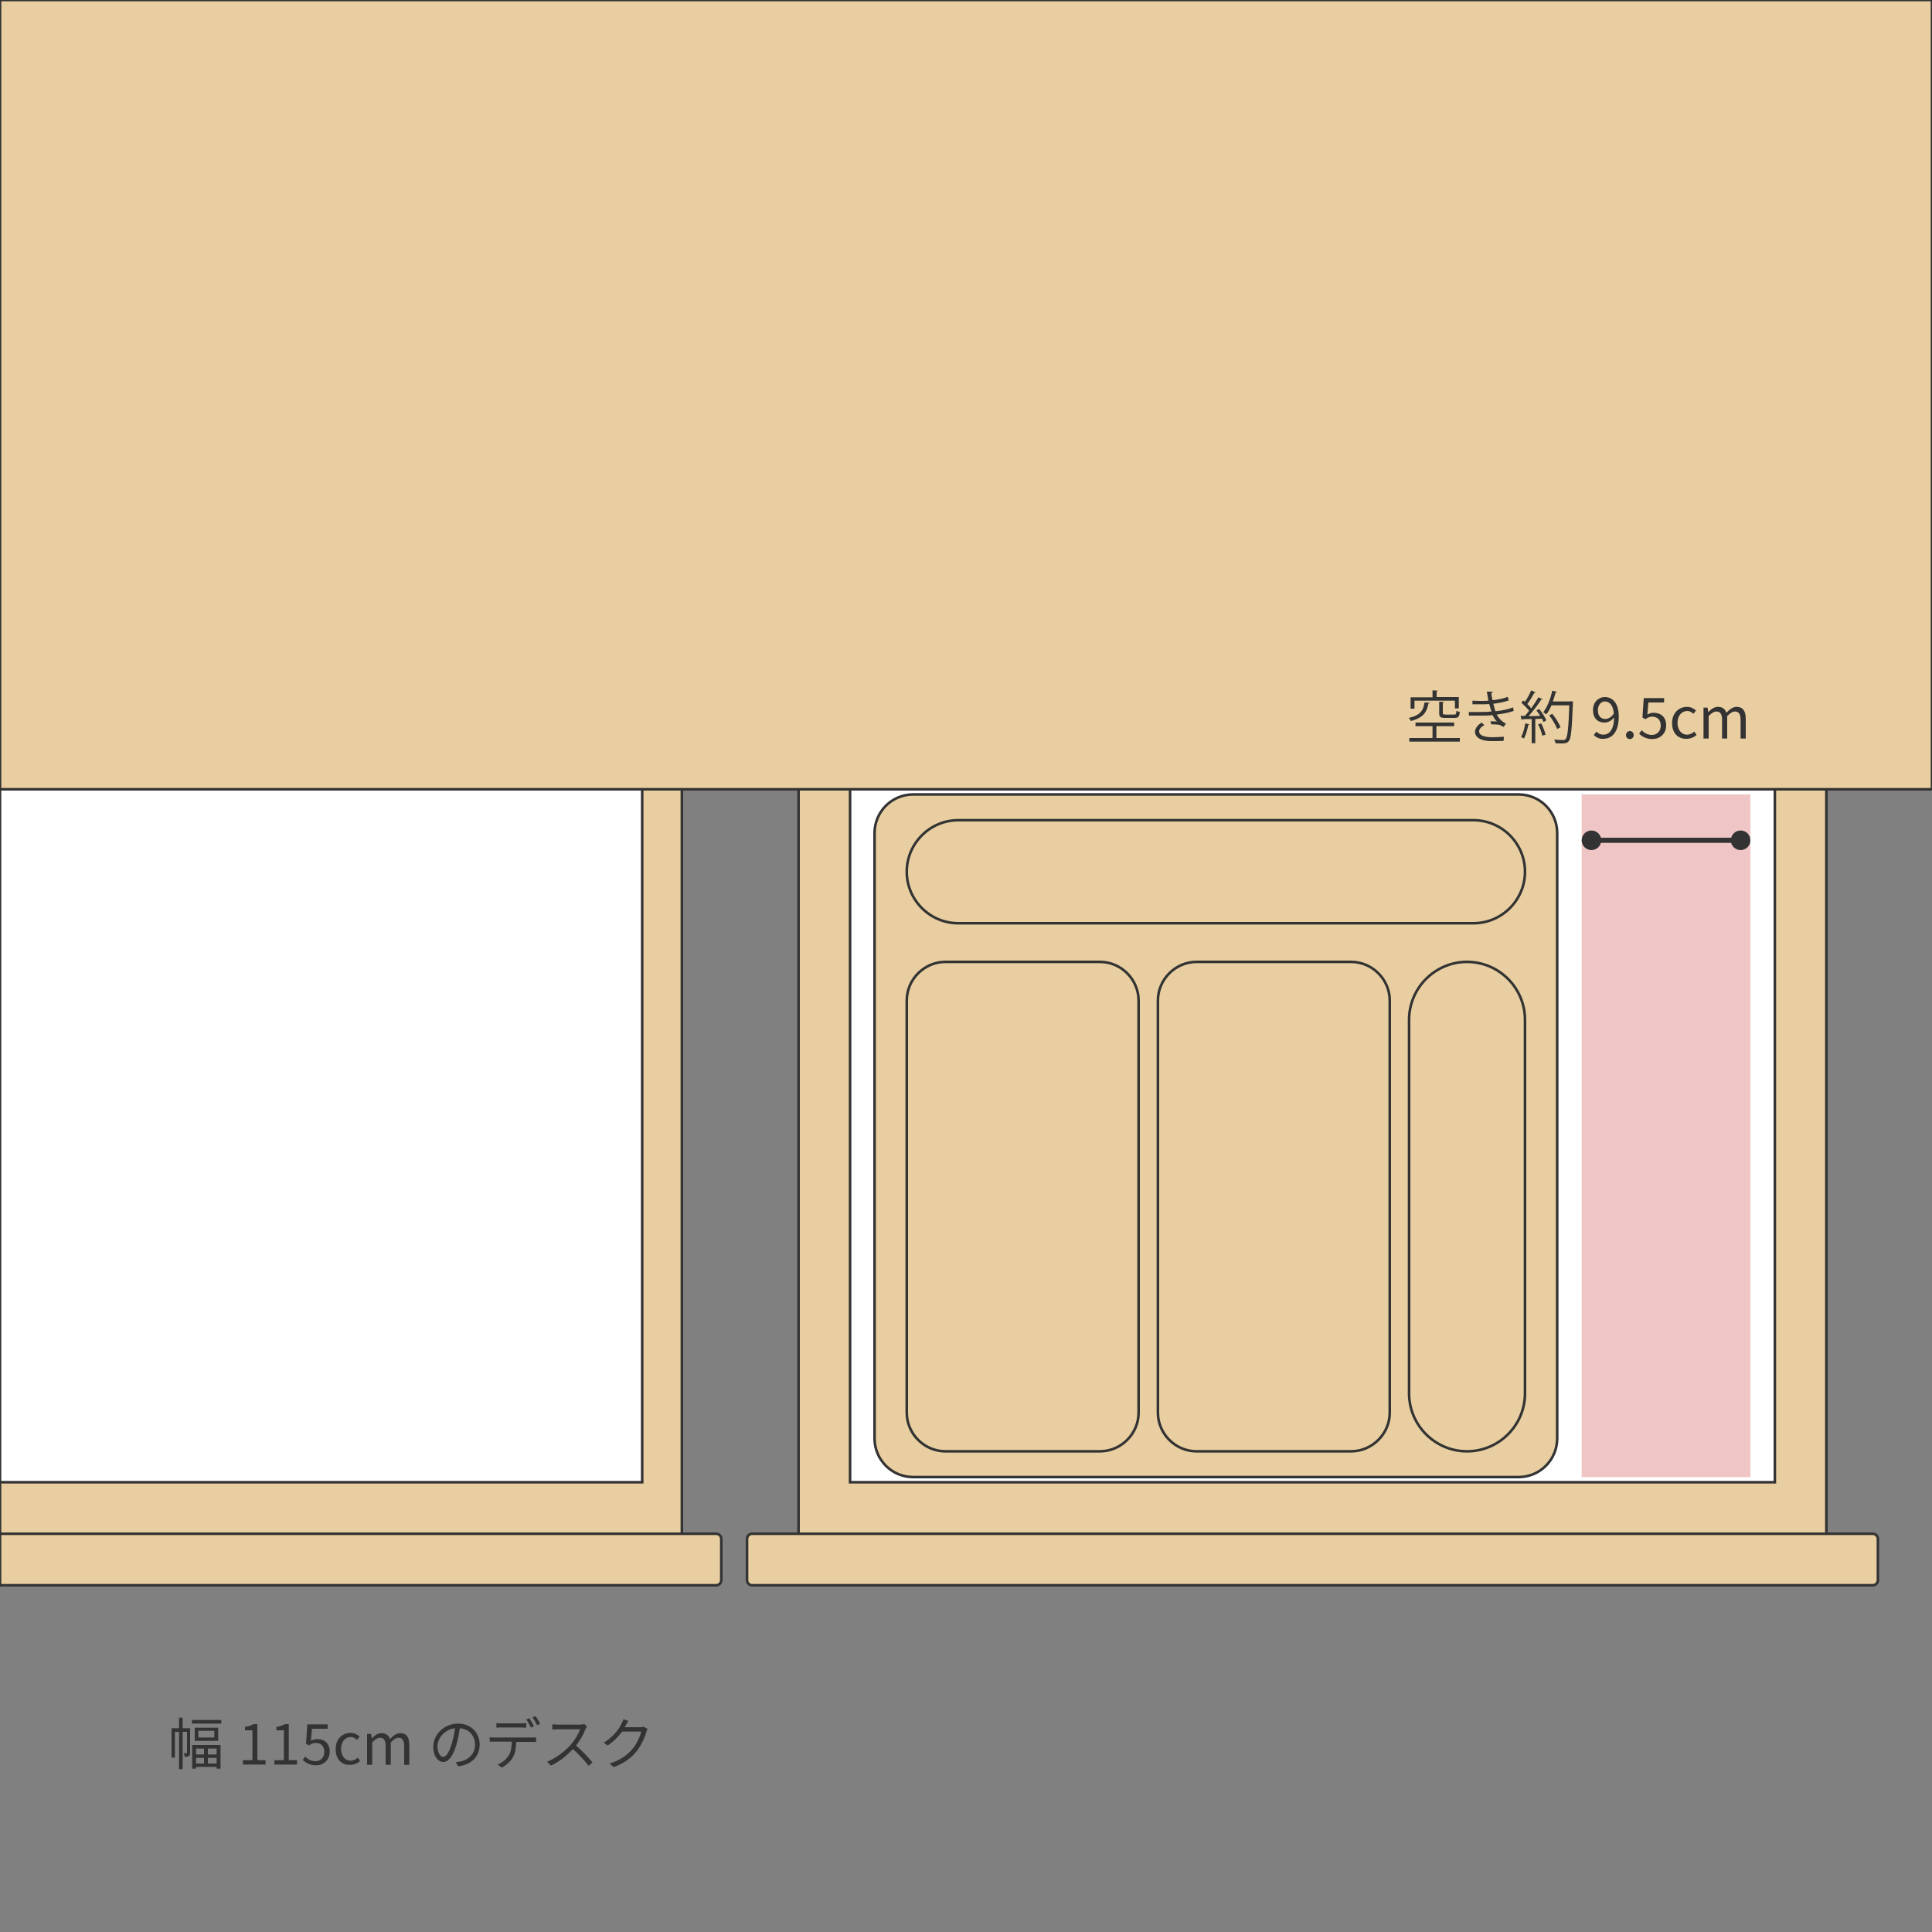 <?xml version="1.0" encoding="utf-8"?>
<!-- Generator: Adobe Illustrator 28.1.0, SVG Export Plug-In . SVG Version: 6.00 Build 0)  -->
<svg version="1.1" xmlns="http://www.w3.org/2000/svg" xmlns:xlink="http://www.w3.org/1999/xlink" x="0px" y="0px"
	 viewBox="0 0 750 750" style="enable-background:new 0 0 750 750;" xml:space="preserve"><rect x="0" y="0" width="750" height="750" fill="#808080" stroke="none"/>
<style type="text/css">
	.st0{fill:#E8CEA0;stroke:#333333;stroke-miterlimit:10;}
	.st1{fill:#FFFFFF;stroke:#333333;stroke-miterlimit:10;}
	.st2{fill:none;stroke:#333333;stroke-miterlimit:10;}
	.st3{fill:none;}
	.st4{fill:#333333;}
	.st5{fill:#EFC5C5;}
	.st6{fill:none;stroke:#333333;stroke-width:2;stroke-miterlimit:10;}
</style>
<g id="レイヤー_3">
</g>
<g id="レイヤー_1">
	<rect x="310" y="286.4" class="st0" width="399" height="309"/>
	<rect x="330" y="306.4" class="st1" width="359" height="269"/>
	<path class="st0" d="M727,615.4H292c-1.1,0-2-0.9-2-2v-16c0-1.1,0.9-2,2-2h435c1.1,0,2,0.9,2,2v16C729,614.5,728.1,615.4,727,615.4
		z"/>
	<g>
		<path class="st0" d="M589.5,573.4h-235c-8.3,0-15-6.7-15-15v-235c0-8.3,6.7-15,15-15h235c8.3,0,15,6.7,15,15v235
			C604.5,566.7,597.8,573.4,589.5,573.4z"/>
		<path class="st2" d="M352,338.4L352,338.4c0-11,9-20,20-20h200c11,0,20,9,20,20v0c0,11-9,20-20,20H372
			C361,358.4,352,349.4,352,338.4z"/>
		<path class="st2" d="M367,373.4h60c8.2,0,15,6.8,15,15v160c0,8.2-6.8,15-15,15h-60c-8.2,0-15-6.8-15-15v-160
			C352,380.2,358.8,373.4,367,373.4z"/>
		<path class="st2" d="M464.5,373.4h60c8.2,0,15,6.8,15,15v160c0,8.2-6.8,15-15,15h-60c-8.2,0-15-6.8-15-15v-160
			C449.5,380.2,456.3,373.4,464.5,373.4z"/>
		<path class="st2" d="M569.5,373.4L569.5,373.4c12.4,0,22.5,10.1,22.5,22.5v145c0,12.4-10.1,22.5-22.5,22.5h0
			c-12.4,0-22.5-10.1-22.5-22.5v-145C547,383.5,557.1,373.4,569.5,373.4z"/>
	</g>
	<rect y="286.4" class="st0" width="264.7" height="309"/>
	<rect y="306.4" class="st1" width="249.3" height="269"/>
	<path class="st0" d="M278,615.4H0v-20h278c1.1,0,2,0.9,2,2v16C280,614.5,279.1,615.4,278,615.4z"/>
	<rect class="st3" width="750" height="750"/>
	<g>
		<g>
			<g>
				<path class="st4" d="M73.8,680.4c0,0.6-0.1,1.1-0.5,1.3c-0.4,0.3-0.9,0.3-1.6,0.3c0-0.4-0.2-1-0.4-1.4c0.5,0,0.9,0,1.1,0
					c0.2,0,0.2-0.1,0.2-0.2v-8.1h-1.7v14.5h-1.4v-14.5h-1.6v10h-1.3v-11.4h2.9v-4.1h1.4v4.1h2.9V680.4z M85.9,667.7v1.4H74.5v-1.4
					H85.9z M74.6,677.4h11v9.2h-1.5v-0.7h-8v0.7h-1.5V677.4z M84.7,670.7v5.1h-9.1v-5.1H84.7z M76.1,678.8v2.3h3.1v-2.3H76.1z
					 M79.2,684.6v-2.2h-3.1v2.2H79.2z M83.2,671.9H77v2.6h6.2V671.9z M84.1,678.8h-3.4v2.3h3.4V678.8z M84.1,684.6v-2.2h-3.4v2.2
					H84.1z"/>
			</g>
			<g>
				<path class="st4" d="M94.4,683.3H98v-11.6h-2.9v-1.3c1.4-0.2,2.5-0.6,3.3-1.1h1.5v14h3.2v1.7h-8.8V683.3z"/>
			</g>
			<g>
				<path class="st4" d="M106.6,683.3h3.6v-11.6h-2.9v-1.3c1.4-0.2,2.5-0.6,3.3-1.1h1.5v14h3.2v1.7h-8.8V683.3z"/>
			</g>
			<g>
				<path class="st4" d="M117.5,683.2l1-1.3c0.9,0.9,2.1,1.8,4,1.8c1.9,0,3.4-1.4,3.4-3.6c0-2.2-1.3-3.5-3.3-3.5
					c-1.1,0-1.8,0.4-2.7,1l-1.1-0.7l0.5-7.5h7.9v1.7h-6.1l-0.4,4.7c0.7-0.4,1.4-0.7,2.4-0.7c2.7,0,4.9,1.5,4.9,4.9s-2.6,5.3-5.3,5.3
					C120.2,685.3,118.6,684.2,117.5,683.2z"/>
			</g>
			<g>
				<path class="st4" d="M130.3,679c0-4,2.7-6.3,5.8-6.3c1.6,0,2.6,0.7,3.5,1.4l-1,1.3c-0.7-0.6-1.4-1.1-2.4-1.1
					c-2.2,0-3.8,1.9-3.8,4.6s1.5,4.6,3.7,4.6c1.1,0,2.1-0.5,2.8-1.2l0.9,1.3c-1.1,1-2.4,1.5-3.9,1.5
					C132.7,685.3,130.3,683,130.3,679z"/>
			</g>
			<g>
				<path class="st4" d="M142.4,673.1h1.7l0.2,1.7h0.1c1-1.1,2.3-2,3.7-2c1.8,0,2.8,0.9,3.3,2.3c1.2-1.3,2.5-2.3,3.9-2.3
					c2.5,0,3.6,1.6,3.6,4.7v7.6h-2v-7.3c0-2.2-0.7-3.2-2.2-3.2c-0.9,0-1.9,0.6-3,1.8v8.7h-2v-7.3c0-2.2-0.7-3.2-2.2-3.2
					c-0.9,0-1.9,0.6-3,1.8v8.7h-2V673.1z"/>
			</g>
			<g>
				<path class="st4" d="M177.9,685.7l-1-1.6c0.7-0.1,1.4-0.2,1.9-0.3c2.8-0.6,5.6-2.7,5.6-6.5c0-3.3-2.1-6.1-5.9-6.4
					c-0.3,2-0.7,4.3-1.3,6.3c-1.3,4.5-3.1,6.8-5.1,6.8c-2,0-3.9-2.2-3.9-5.9c0-4.8,4.2-9,9.6-9c5.1,0,8.4,3.6,8.4,8.1
					C186.2,681.9,183.1,685,177.9,685.7z M172.1,682c1,0,2.2-1.5,3.3-5.2c0.5-1.8,1-3.9,1.2-5.9c-4.2,0.5-6.8,4.1-6.8,7.1
					C169.9,680.8,171.1,682,172.1,682z"/>
			</g>
			<g>
				<path class="st4" d="M192,674.5h14.4c0.5,0,1.2,0,1.7-0.1v1.8c-0.5,0-1.2,0-1.7,0h-6c-0.1,2.4-0.4,4.4-1.3,6
					c-0.8,1.5-2.5,3-4.3,4l-1.6-1.2c1.7-0.7,3.3-2,4.2-3.4c1-1.5,1.2-3.4,1.3-5.5H192c-0.7,0-1.3,0-1.9,0v-1.8
					C190.7,674.5,191.3,674.5,192,674.5z M194.7,669h7.6c0.6,0,1.4,0,2-0.1v1.8c-0.6,0-1.4-0.1-2-0.1h-7.6c-0.7,0-1.5,0-2,0.1v-1.8
					C193.3,669,194,669,194.7,669z M207.3,670.1l-1.2,0.5c-0.4-0.9-1.2-2.2-1.8-3.1l1.2-0.5C206,667.9,206.8,669.2,207.3,670.1z
					 M209.7,669.2l-1.2,0.5c-0.5-1-1.2-2.2-1.8-3l1.2-0.5C208.5,667,209.3,668.4,209.7,669.2z"/>
			</g>
			<g>
				<path class="st4" d="M227.3,671.2c-0.7,1.9-2.1,4.5-3.7,6.4c2.3,2,5,4.8,6.4,6.6l-1.5,1.3c-1.5-1.9-3.8-4.5-6.1-6.5
					c-2.4,2.5-5.3,5-8.6,6.4l-1.4-1.5c3.5-1.4,6.8-4,9.1-6.5c1.5-1.7,3.1-4.3,3.7-6.1h-8.6c-0.8,0-2,0.1-2.2,0.1v-2
					c0.3,0,1.6,0.1,2.2,0.1h8.5c0.7,0,1.3-0.1,1.7-0.2l1.1,0.9C227.7,670.5,227.4,670.9,227.3,671.2z"/>
			</g>
			<g>
				<path class="st4" d="M243,669.6c-0.2,0.3-0.3,0.6-0.5,0.9h6c0.6,0,1.1-0.1,1.4-0.2l1.5,0.9c-0.2,0.3-0.4,0.8-0.5,1.2
					c-0.6,2.2-2,5.2-3.9,7.6c-2,2.4-4.6,4.5-8.8,6l-1.6-1.4c4-1.2,6.8-3.2,8.8-5.5c1.7-2,3.1-4.9,3.5-6.9h-7.4
					c-1.3,1.8-3.2,3.8-5.6,5.4l-1.5-1.1c3.8-2.3,6-5.5,6.9-7.4c0.2-0.4,0.6-1.2,0.7-1.7l2,0.7C243.6,668.5,243.2,669.2,243,669.6z"
					/>
			</g>
		</g>
	</g>
	<rect x="614" y="308.4" class="st5" width="65.5" height="265"/>
	<rect class="st0" width="750" height="306.4"/>
	<g>
		<g>
			<line class="st6" x1="617.6" y1="326.2" x2="675.9" y2="326.2"/>
			<g>
				<circle class="st4" cx="617.8" cy="326.2" r="3.8"/>
			</g>
			<g>
				<circle class="st4" cx="675.7" cy="326.2" r="3.8"/>
			</g>
		</g>
	</g>
	<g>
		<g>
			<g>
				<path class="st4" d="M555,272.8c0,0.2-0.2,0.3-0.5,0.3c-0.6,3.2-1.8,5.5-6.8,6.8c-0.2-0.4-0.5-0.9-0.8-1.2c4.5-1,5.7-3,6.1-6
					L555,272.8z M557.6,281.9v4.6h9.1v1.4h-19.6v-1.4h9v-4.6h-6.6v-1.4h15v1.4H557.6z M549.1,272.1v3h-1.5v-4.4h8.5v-2.7l2,0.1
					c0,0.2-0.2,0.3-0.4,0.3v2.2h8.6v4.4h-1.5v-3H549.1z M558.6,272.4l1.9,0.1c0,0.2-0.1,0.3-0.4,0.3v4c0,0.5,0.2,0.6,1.1,0.6h3.3
					c0.7,0,0.8-0.2,0.9-1.5c0.3,0.2,0.9,0.4,1.3,0.5c-0.2,1.8-0.6,2.3-2,2.3h-3.6c-2,0-2.4-0.4-2.4-1.9V272.4z"/>
			</g>
			<g>
				<path class="st4" d="M587.6,276c-2,0.7-4.4,1.1-6.6,1.4c0.7,1.2,2,2.8,3.6,3.5l-0.9,1.3c-0.3-0.2-0.9-0.4-1.3-0.7
					c-0.5-0.2-1.6-0.3-2.6-0.3c-0.3,0-0.6,0-0.9,0l-0.3-1.2c0.7,0,1.8,0,2.5,0.1c-0.6-0.6-1.3-1.6-1.7-2.5c-1.5,0.2-3.1,0.2-5.9,0.2
					c-1.1,0-2.3,0-3.3,0l0-1.4c1,0,2.3,0,3.4,0c1.8,0,3.6,0,5.4-0.2c-0.2-0.7-0.6-1.9-0.9-2.9c-0.9,0.1-1.9,0.1-2.8,0.1
					c-1.2,0-2.7,0-3.7,0V272c1.3,0.1,2.8,0.1,3.7,0.1c0.8,0,1.7,0,2.5-0.1c-0.2-1-0.4-2.2-0.6-3.5l2.3,0c0,0.3-0.2,0.4-0.6,0.5
					c0.1,0.9,0.3,2,0.5,2.8c2.1-0.2,4.3-0.6,5.9-1.3l0.4,1.4c-1.6,0.6-3.8,1-6,1.3c0.3,1.2,0.6,2.2,0.8,2.9c2.3-0.2,4.9-0.7,6.9-1.5
					L587.6,276z M583.7,287.6c-1.2,0.1-2.7,0.1-4.8,0.1c-3.6,0-6.3-1.2-6.3-3.7c0-1.3,1.2-2.7,2.6-3.5l1,1c-1.3,0.7-2,1.6-2,2.4
					c0,1.6,1.9,2.2,4.7,2.3c1.6,0,3.4-0.1,4.9-0.2L583.7,287.6z"/>
			</g>
			<g>
				<path class="st4" d="M593.7,281.2c0,0.1-0.2,0.2-0.4,0.2c-0.4,1.9-1,4-1.7,5.3c-0.3-0.2-0.8-0.4-1.1-0.6
					c0.7-1.2,1.3-3.3,1.6-5.3L593.7,281.2z M596.1,268.8c-0.1,0.2-0.3,0.2-0.5,0.2c-0.7,1.3-1.8,3.1-2.7,4.3
					c0.6,0.6,1.1,1.1,1.5,1.7c1.1-1.5,2.1-3.1,2.8-4.3l1.6,0.7c-0.1,0.1-0.2,0.2-0.5,0.2c-1.2,1.9-3.2,4.5-4.9,6.4
					c1.4,0,2.9,0,4.5-0.1c-0.4-0.7-0.9-1.5-1.5-2.1c0.6-0.3,0.9-0.4,1.1-0.6c1.1,1.4,2.3,3.2,2.8,4.4l-1.1,0.7
					c-0.2-0.4-0.4-0.8-0.6-1.3l-2.6,0.1v9.4h-1.4v-9.4c-1.4,0-2.6,0.1-3.6,0.1c0,0.2-0.2,0.3-0.3,0.3l-0.4-1.6h1.7
					c0.5-0.6,1.1-1.3,1.6-2c-0.7-0.9-2-2.2-3-3.1l0.7-0.9c0.2,0.2,0.4,0.4,0.7,0.5c0.9-1.3,1.9-3.1,2.4-4.4L596.1,268.8z
					 M598.7,285.6c-0.2-1.2-0.9-3-1.6-4.4l1.2-0.4c0.7,1.4,1.4,3.2,1.7,4.4L598.7,285.6z M609.8,272.2l0.8,0.1c0,0.1,0,0.3,0,0.5
					c-0.4,10.3-0.7,13.8-1.6,14.9c-0.6,0.7-1.2,0.9-2.7,0.9c-0.7,0-1.7,0-2.5-0.1c0-0.4-0.2-1-0.5-1.4c1.5,0.1,2.9,0.2,3.5,0.2
					c0.4,0,0.7-0.1,1-0.4c0.7-0.8,1.1-4.2,1.4-13.1h-6.9c-0.6,1.4-1.3,2.6-2,3.5c-0.3-0.2-0.8-0.6-1.2-0.8c1.5-1.9,2.8-5.2,3.5-8.4
					l1.8,0.5c0,0.2-0.2,0.3-0.5,0.2c-0.3,1.2-0.7,2.3-1.1,3.5h6.7L609.8,272.2z M602.6,277.1c1.3,1.6,2.6,3.7,3.2,5.2l-1.3,0.7
					c-0.5-1.4-1.8-3.6-3.1-5.3L602.6,277.1z"/>
			</g>
			<g>
				<path class="st4" d="M618.7,285.3l1.1-1.3c0.6,0.8,1.6,1.2,2.6,1.2c2.2,0,4.1-1.7,4.2-6.7c-1,1.3-2.4,2-3.7,2
					c-2.7,0-4.5-1.7-4.5-4.9c0-3,2.1-5,4.6-5c3.1,0,5.4,2.5,5.4,7.5c0,6.3-2.8,8.7-6,8.7C620.8,286.9,619.5,286.2,618.7,285.3z
					 M623.2,279.1c1,0,2.3-0.6,3.3-2.1c-0.3-3-1.5-4.7-3.5-4.7c-1.5,0-2.7,1.4-2.7,3.4C620.3,277.7,621.2,279.1,623.2,279.1z"/>
			</g>
			<g>
				<path class="st4" d="M631.2,285.4c0-0.9,0.7-1.6,1.5-1.6s1.5,0.6,1.5,1.6c0,0.9-0.7,1.5-1.5,1.5S631.2,286.3,631.2,285.4z"/>
			</g>
			<g>
				<path class="st4" d="M636.3,284.8l1-1.3c0.9,0.9,2.1,1.8,4,1.8c1.9,0,3.4-1.4,3.4-3.6c0-2.2-1.3-3.5-3.3-3.5
					c-1.1,0-1.8,0.4-2.7,1l-1.1-0.7l0.5-7.5h7.9v1.7h-6.1l-0.4,4.7c0.7-0.4,1.4-0.7,2.4-0.7c2.7,0,4.9,1.5,4.9,4.9s-2.6,5.3-5.3,5.3
					C639,286.9,637.4,285.9,636.3,284.8z"/>
			</g>
			<g>
				<path class="st4" d="M649.1,280.7c0-4,2.7-6.3,5.8-6.3c1.6,0,2.6,0.7,3.5,1.4l-1,1.3c-0.7-0.6-1.4-1.1-2.4-1.1
					c-2.2,0-3.8,1.9-3.8,4.6s1.5,4.6,3.7,4.6c1.1,0,2.1-0.5,2.8-1.2l0.9,1.3c-1.1,1-2.4,1.5-3.9,1.5
					C651.5,286.9,649.1,284.7,649.1,280.7z"/>
			</g>
			<g>
				<path class="st4" d="M661.2,274.7h1.7l0.2,1.7h0.1c1-1.1,2.3-2,3.7-2c1.8,0,2.8,0.9,3.3,2.3c1.2-1.3,2.5-2.3,3.9-2.3
					c2.5,0,3.6,1.6,3.6,4.7v7.6h-2v-7.3c0-2.2-0.7-3.2-2.2-3.2c-0.9,0-1.9,0.6-3,1.8v8.7h-2v-7.3c0-2.2-0.7-3.2-2.2-3.2
					c-0.9,0-1.9,0.6-3,1.8v8.7h-2V274.7z"/>
			</g>
		</g>
	</g>
</g>
</svg>
